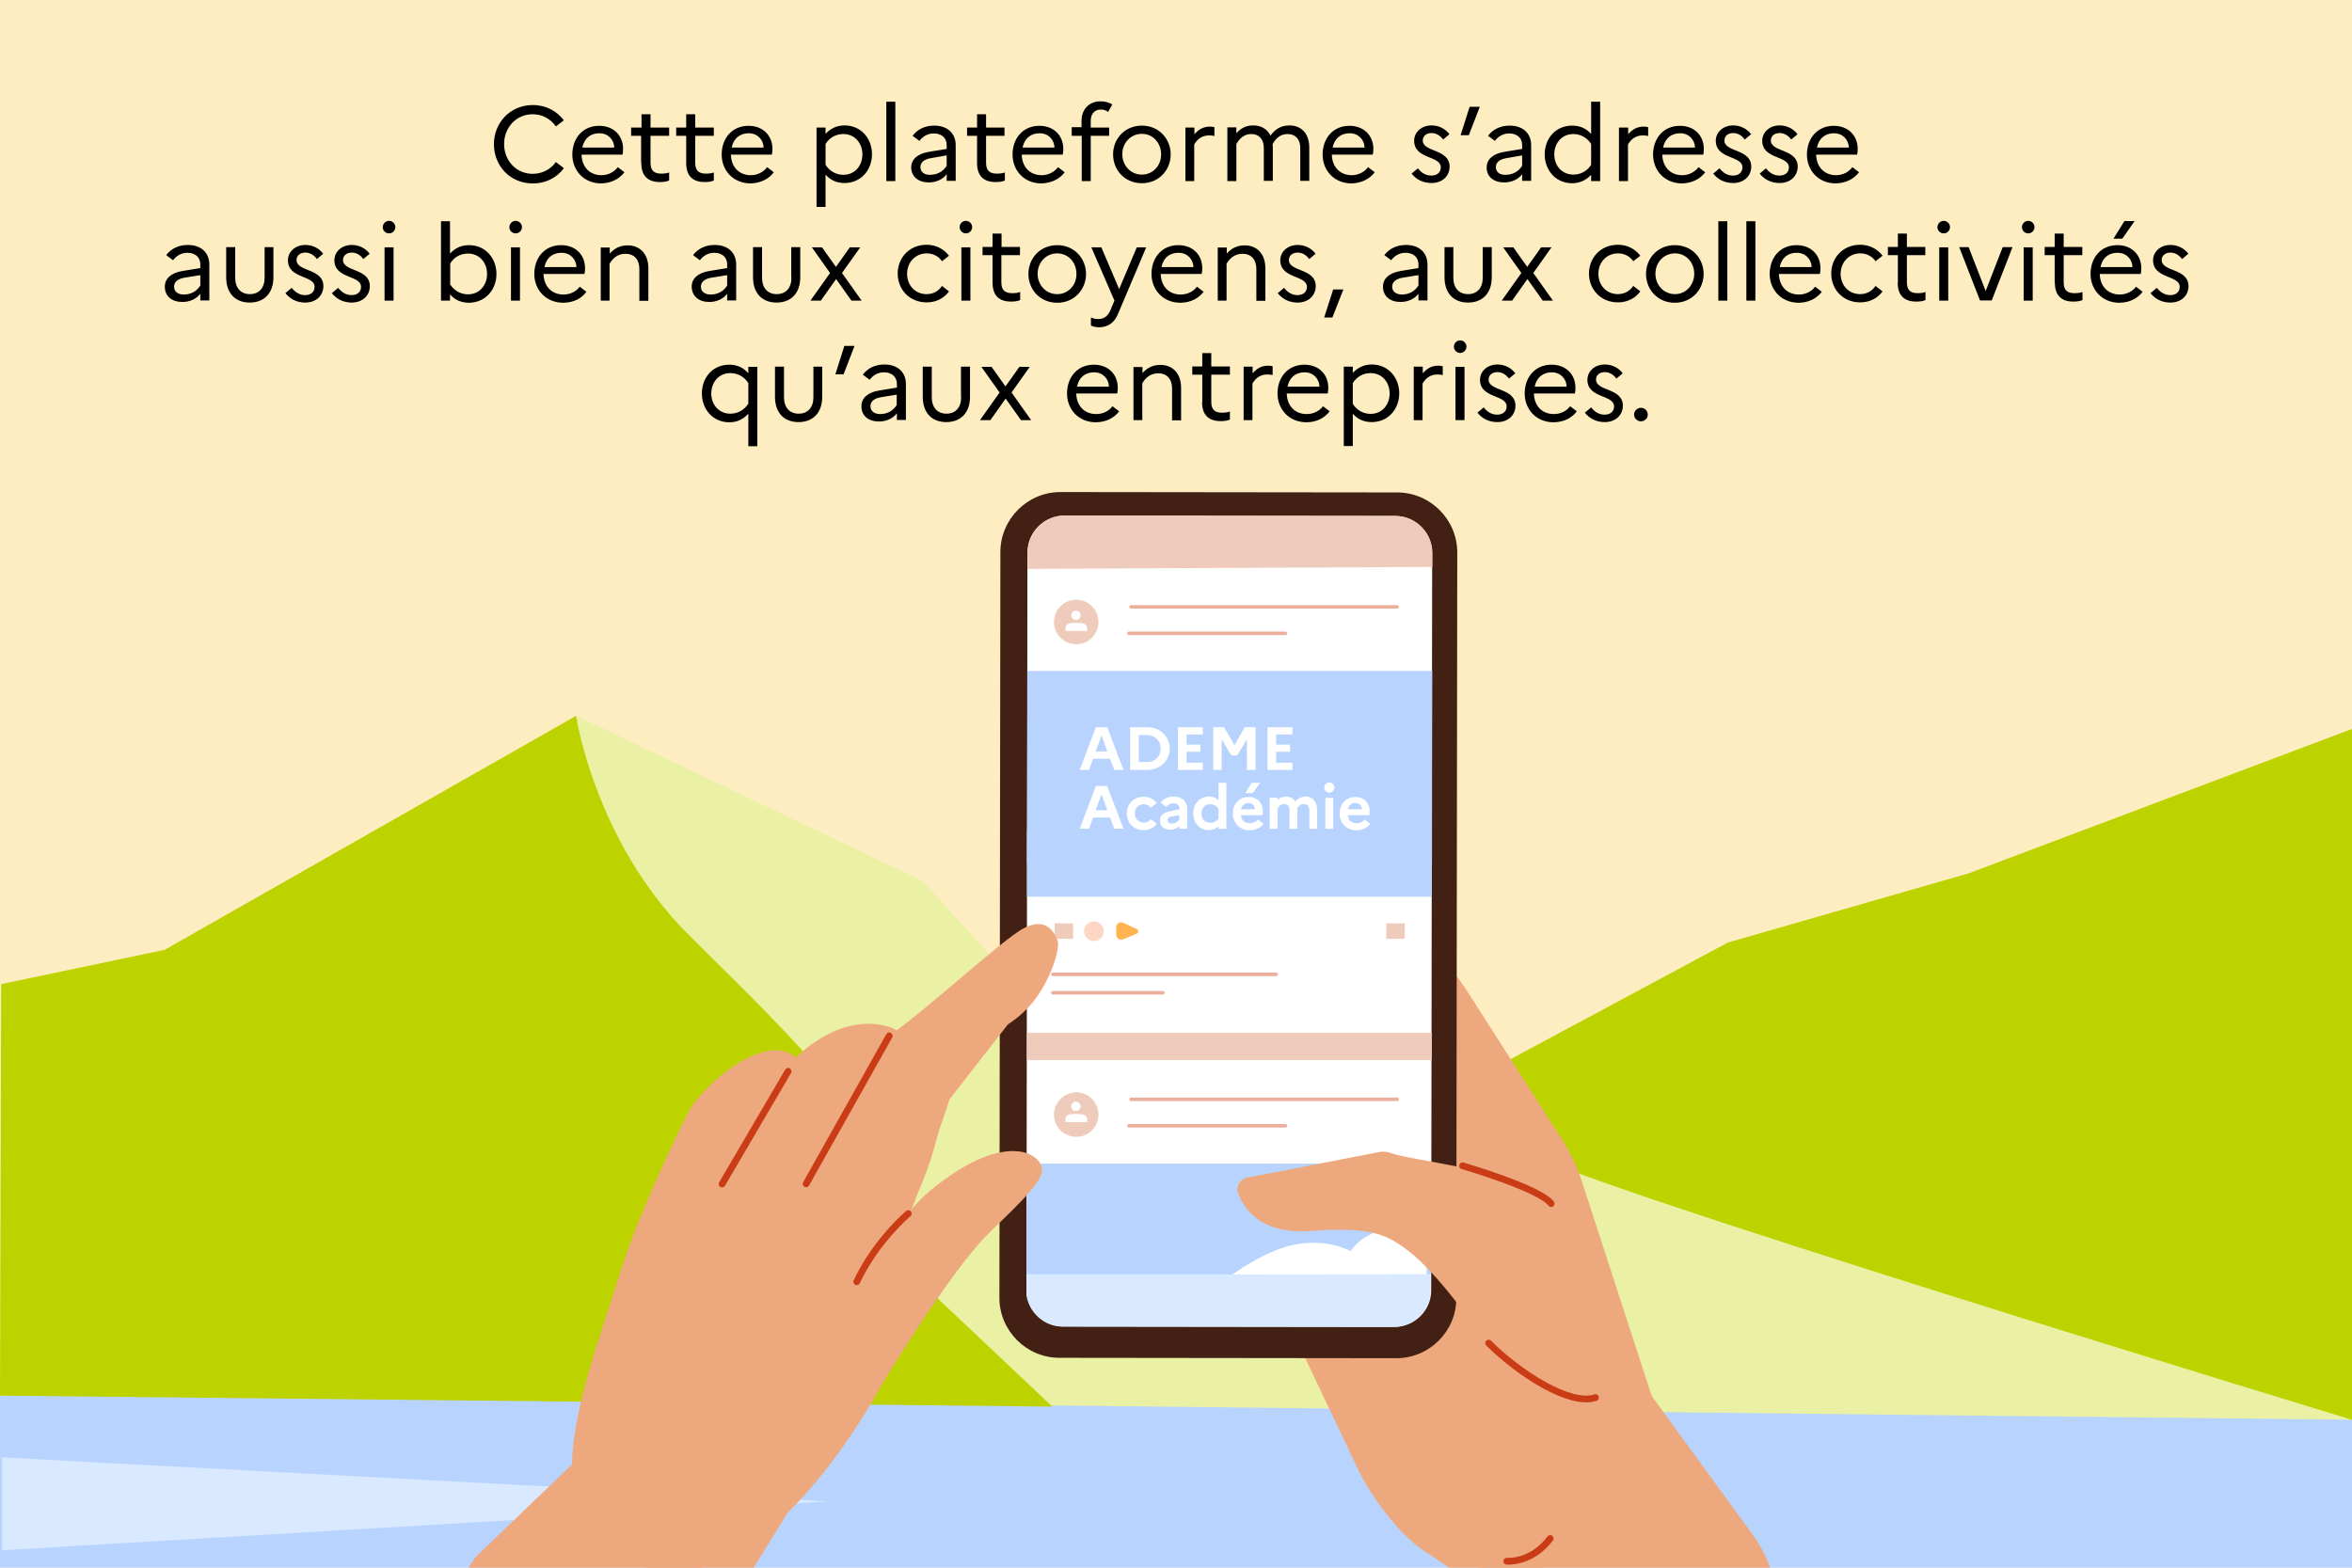 <svg xmlns="http://www.w3.org/2000/svg" xmlns:xlink="http://www.w3.org/1999/xlink" xml:space="preserve" id="Calque_1" x="0" y="0" style="enable-background:new 0 0 1200 800" version="1.1" viewBox="0 0 1200 800"><style>.st2{fill:#b8d4fe}.st14{fill:#eecbba}.st15{fill:none;stroke:#edaf9b;stroke-width:1.806;stroke-linecap:round;stroke-linejoin:round;stroke-miterlimit:10}</style><path d="M0 0h1200v800H0z" style="fill:#ffedc2"/><defs><path id="SVGID_1_" d="M0 0h1200v800H0z"/></defs><clipPath id="SVGID_00000001645683439846103460000011964689007948660651_"><use xlink:href="#SVGID_1_" style="overflow:visible"/></clipPath><path d="M837.2 215c1.9 0 3.5-1.5 3.5-3.4s-1.5-3.5-3.5-3.5c-1.9 0-3.5 1.6-3.5 3.5 0 1.8 1.6 3.4 3.5 3.4m-28.6-4.4c2.5 3.1 5.9 4.8 10.2 4.8 5.1 0 9.1-3.2 9.2-8.3 0-9.3-13.7-7.3-13.7-13.4 0-2.1 1.6-3.8 4.5-3.8 2.4 0 4.4 1.3 5.9 3.3l3.2-2.7c-1.9-2.6-5.2-4.5-9.1-4.5-5.2 0-8.9 3.5-8.9 7.8 0 9.6 13.6 7.5 13.6 13.6 0 2.4-1.7 4.2-4.8 4.2-2.8 0-5-1.3-6.9-3.7l-3.2 2.7zM791.7 190c4.5 0 7.5 3.3 7.6 7.3H783c1-4.7 4.2-7.3 8.7-7.3m12.8 19.9-3.4-2.6c-1.8 2.4-4.8 4-8.3 4-5.8 0-10-3.9-10.2-10.5h20.9c.2-.8.3-1.8.3-2.9 0-6.8-4.8-11.8-12.2-11.8-8.4 0-13.7 6.4-13.7 14.7 0 7.9 5.7 14.7 14.8 14.7 5.2-.1 9.3-2.2 11.8-5.6m-50.7.7c2.5 3.1 5.9 4.8 10.2 4.8 5.1 0 9.1-3.2 9.2-8.3 0-9.3-13.7-7.3-13.7-13.4 0-2.1 1.6-3.8 4.5-3.8 2.4 0 4.4 1.3 5.9 3.3l3.2-2.7c-1.9-2.6-5.2-4.5-9.1-4.5-5.2 0-8.9 3.5-8.9 7.8 0 9.6 13.6 7.5 13.6 13.6 0 2.4-1.7 4.2-4.8 4.2-2.8 0-5-1.3-6.9-3.7l-3.2 2.7zm-11.2 3.8h4.6v-27.2h-4.6v27.2zm2.4-34.3c1.8 0 3.2-1.5 3.2-3.2 0-1.7-1.4-3.2-3.2-3.2-1.8 0-3.2 1.5-3.2 3.2-.1 1.7 1.4 3.2 3.2 3.2m-23.8 34.3h4.6v-18.7c1.7-2.8 4-4.6 7.6-4.6 1.1 0 1.9.1 2.7.3v-4.5c-.6-.2-1.5-.3-2.3-.3-3.5 0-5.9 1.6-7.9 3.9v-3.4h-4.6v27.3zm-21.9-24c5.8 0 9.7 4.6 9.7 10.4 0 5.8-3.9 10.4-9.7 10.4-3.7 0-7-1.8-9.1-5.1v-10.6c2-3.3 5.3-5.1 9.1-5.1m-13.7 37.2h4.6v-16.5c2.4 2.8 5.6 4.3 9.7 4.3 8.5 0 14-6.8 14-14.7 0-7.9-5.5-14.7-14-14.7-4 0-7.2 1.6-9.7 4.3v-3.2h-4.6v40.5zm-20-37.6c4.5 0 7.5 3.3 7.6 7.3h-16.3c1-4.7 4.1-7.3 8.7-7.3m12.8 19.9-3.4-2.6c-1.8 2.4-4.8 4-8.3 4-5.8 0-10-3.9-10.2-10.5h20.9c.2-.8.3-1.8.3-2.9 0-6.8-4.8-11.8-12.2-11.8-8.4 0-13.7 6.4-13.7 14.7 0 7.9 5.7 14.7 14.9 14.7 5.1-.1 9.1-2.2 11.7-5.6m-44 4.5h4.6v-18.7c1.7-2.8 4-4.6 7.6-4.6 1.1 0 1.9.1 2.7.3v-4.5c-.6-.2-1.5-.3-2.3-.3-3.5 0-5.9 1.6-7.9 3.9v-3.4h-4.6v27.3zm-21.1-9.2c0 6.6 3.4 9.7 9.5 9.7 1.9 0 3.4-.2 4.7-.8V210c-1 .4-2.3.6-4 .6-3.3 0-5.5-1.2-5.5-5.5v-13.9h9.5V187H618v-6.8h-4.6v6.8h-5.1v4.2h5.1v14zm-35.1 9.2h4.6v-18.8c1.7-2.9 4.2-5.1 8.2-5.1 4.2 0 7 2.8 7 7.7v16.3h4.6V198c0-7.7-4.5-11.8-10.6-11.8-4 0-6.9 1.7-9.1 4.2v-3.1h-4.6v27.1zm-20-24.4c4.5 0 7.5 3.3 7.6 7.3h-16.3c1-4.7 4.1-7.3 8.7-7.3m12.8 19.9-3.4-2.6c-1.8 2.4-4.8 4-8.3 4-5.8 0-10-3.9-10.2-10.5H570c.2-.8.3-1.8.3-2.9 0-6.8-4.8-11.8-12.2-11.8-8.4 0-13.7 6.4-13.7 14.7 0 7.9 5.7 14.7 14.8 14.7 5.2-.1 9.2-2.2 11.8-5.6m-65.7 4.5 7.8-11 7.8 11h5.2l-10-14.1 9.3-13.1h-5.3l-7.1 10-7.1-10h-5.2l9.3 13.1-10 14.1h5.3zm-14.9-11.7c0 5.3-2.9 8.4-7.5 8.4s-7.5-3.1-7.5-8.4v-15.6h-4.6v15.4c0 8.2 4.7 12.9 12 12.9 7.4 0 12.1-4.8 12.1-12.9v-15.4h-4.6v15.6zm-46.3 4.6c0-2.3 1.7-4 5.4-4.6l8-1.3v5.3c-1.8 2.9-4.8 4.6-8.4 4.6-3.1 0-5-1.6-5-4m4.4 7.8c3.6 0 7.1-1.5 9.1-4.2v3.4h4.6V196c0-6-4.1-10-11-10-4.8 0-8.6 2-11 5.2l3.5 2.6c1.7-2.3 4.2-3.8 7.3-3.8 3.9 0 6.6 2.2 6.6 5.9v1.9l-9.2 1.5c-5.8 1-8.9 3.9-8.9 8 0 4.9 3.6 7.8 9 7.8M430.4 191l5.6-14.5h-5.2l-4.6 14.5h4.2zM415 202.7c0 5.3-2.9 8.4-7.5 8.4s-7.5-3.1-7.5-8.4v-15.6h-4.6v15.4c0 8.2 4.7 12.9 12 12.9 7.4 0 12.1-4.8 12.1-12.9v-15.4H415v15.6zm-52.1-1.9c0-5.8 3.9-10.4 9.7-10.4 3.8 0 7.1 1.8 9.2 5.1V206c-2.1 3.2-5.3 5.1-9.2 5.1-5.8 0-9.7-4.6-9.7-10.3m-4.8 0c0 7.9 5.5 14.7 14 14.7 4 0 7.2-1.6 9.7-4.4v16.6h4.6v-40.5h-4.6v3.3c-2.4-2.8-5.6-4.4-9.7-4.4-8.6 0-14 6.7-14 14.7M1097.2 149.6c2.5 3.1 5.9 4.8 10.2 4.8 5.1 0 9.1-3.2 9.2-8.3 0-9.3-13.7-7.3-13.7-13.4 0-2.1 1.6-3.8 4.5-3.8 2.4 0 4.4 1.3 5.9 3.3l3.2-2.7c-1.9-2.6-5.2-4.5-9.1-4.5-5.2 0-8.9 3.5-8.9 7.8 0 9.6 13.6 7.5 13.6 13.6 0 2.4-1.7 4.2-4.8 4.2-2.8 0-5-1.4-6.9-3.7l-3.2 2.7zm-16.8-20.6c4.5 0 7.5 3.3 7.6 7.3h-16.3c.9-4.7 4.1-7.3 8.7-7.3m12.8 19.9-3.4-2.6c-1.8 2.4-4.8 4-8.3 4-5.8 0-10-3.9-10.2-10.5h20.9c.2-.8.3-1.8.3-2.9 0-6.8-4.8-11.8-12.2-11.8-8.4 0-13.7 6.4-13.7 14.7 0 7.9 5.7 14.7 14.8 14.7 5.2-.1 9.2-2.2 11.8-5.6m-10.4-27.1 6.3-9h-5.2l-5.6 9h4.5zm-34.4 22.4c0 6.6 3.4 9.7 9.4 9.7 1.9 0 3.4-.2 4.7-.8V149c-1 .4-2.3.6-4.1.6-3.3 0-5.5-1.2-5.5-5.5v-13.9h9.5V126h-9.5v-6.8h-4.6v6.8h-5.1v4.2h5.1v14zm-15.9 9.2h4.6v-27.2h-4.6v27.2zm2.3-34.3c1.8 0 3.2-1.5 3.2-3.2 0-1.7-1.4-3.2-3.2-3.2s-3.2 1.5-3.2 3.2c0 1.7 1.4 3.2 3.2 3.2m-35.2 7 10.6 27.2h6l10.6-27.2h-5l-8.7 22.4-8.7-22.4h-4.8zm-10.2 27.3h4.6v-27.2h-4.6v27.2zm2.3-34.3c1.8 0 3.2-1.5 3.2-3.2 0-1.7-1.4-3.2-3.2-3.2-1.8 0-3.2 1.5-3.2 3.2-.1 1.7 1.4 3.2 3.2 3.2m-23.5 25.1c0 6.6 3.4 9.7 9.5 9.7 1.9 0 3.4-.2 4.7-.8V149c-1 .4-2.3.6-4 .6-3.3 0-5.5-1.2-5.5-5.5v-13.9h9.4V126h-9.4v-6.8h-4.6v6.8h-5.1v4.2h5.1v14zm-19.1 5.9c-5.9 0-10-4.5-10-10.4 0-5.8 4.2-10.4 10-10.4 3.4 0 6.2 1.6 7.8 4l3.6-2.8c-2.5-3.3-6.5-5.6-11.4-5.6-9 0-14.8 6.8-14.8 14.7s5.8 14.7 14.8 14.7c5 0 8.9-2.2 11.4-5.6l-3.6-2.8c-1.7 2.6-4.5 4.2-7.8 4.2M916.7 129c4.5 0 7.5 3.3 7.6 7.3H908c1-4.7 4.1-7.3 8.7-7.3m12.8 19.9-3.4-2.6c-1.8 2.4-4.8 4-8.3 4-5.8 0-10-3.9-10.2-10.5h20.9c.2-.8.3-1.8.3-2.9 0-6.8-4.8-11.8-12.2-11.8-8.4 0-13.7 6.4-13.7 14.7 0 7.9 5.7 14.7 14.9 14.7 5.1-.1 9.1-2.2 11.7-5.6m-38.5 4.5h4.6v-40.5H891v40.5zm-14.3 0h4.6v-40.5h-4.6v40.5zm-22.1-3.3c-5.8 0-10-4.7-10-10.4s4.2-10.4 10-10.4c5.7 0 9.8 4.7 9.8 10.4s-4.2 10.4-9.8 10.4m-.1-25c-8.8 0-14.7 6.8-14.7 14.7s5.9 14.7 14.7 14.7c8.7 0 14.7-6.8 14.7-14.7s-5.9-14.7-14.7-14.7m-29 25c-5.9 0-10-4.5-10-10.4 0-5.8 4.2-10.4 10-10.4 3.4 0 6.2 1.6 7.8 4l3.6-2.8c-2.5-3.3-6.5-5.6-11.4-5.6-9 0-14.8 6.8-14.8 14.7s5.8 14.7 14.8 14.7c5 0 8.9-2.2 11.4-5.6l-3.6-2.8c-1.7 2.6-4.5 4.2-7.8 4.2m-54 3.3 7.8-11 7.8 11h5.2l-10-14.1 9.3-13.1h-5.3l-7.1 10-7.1-10h-5.2l9.3 13.1-10 14.1h5.3zm-15-11.7c0 5.3-2.9 8.4-7.5 8.4s-7.5-3.1-7.5-8.4v-15.6H737v15.4c0 8.2 4.7 12.9 12 12.9 7.4 0 12.1-4.8 12.1-12.9v-15.4h-4.6v15.6zm-46.2 4.6c0-2.3 1.7-4 5.4-4.6l8-1.3v5.3c-1.8 2.9-4.8 4.6-8.4 4.6-3.1 0-5-1.6-5-4m4.3 7.8c3.6 0 7.1-1.5 9.1-4.2v3.4h4.6V135c0-6-4.1-10-11-10-4.8 0-8.6 2-11 5.2l3.5 2.6c1.7-2.3 4.2-3.8 7.3-3.8 3.9 0 6.6 2.2 6.6 5.9v1.9l-9.2 1.5c-5.8 1-8.9 3.9-8.9 8 0 4.9 3.7 7.8 9 7.8m-34.8 7.9 5.6-14.3h-5.2l-4.6 14.3h4.2zm-27.9-12.4c2.5 3.1 5.9 4.8 10.2 4.8 5.1 0 9.1-3.2 9.2-8.3 0-9.3-13.7-7.3-13.7-13.4 0-2.1 1.6-3.8 4.5-3.8 2.4 0 4.4 1.3 5.9 3.3l3.2-2.7c-1.9-2.6-5.2-4.5-9.1-4.5-5.2 0-8.9 3.5-8.9 7.8 0 9.6 13.6 7.5 13.6 13.6 0 2.4-1.7 4.2-4.8 4.2-2.8 0-5-1.4-6.9-3.7l-3.2 2.7zm-30.7 3.8h4.6v-18.8c1.7-2.9 4.2-5.1 8.2-5.1 4.2 0 7 2.8 7 7.7v16.3h4.6V137c0-7.7-4.5-11.8-10.6-11.8-4 0-6.9 1.7-9.1 4.2v-3.1h-4.6v27.1zM601.3 129c4.5 0 7.5 3.3 7.6 7.3h-16.3c.9-4.7 4.1-7.3 8.7-7.3m12.8 19.9-3.4-2.6c-1.8 2.4-4.8 4-8.3 4-5.8 0-10-3.9-10.2-10.5h20.9c.2-.8.3-1.8.3-2.9 0-6.8-4.8-11.8-12.2-11.8-8.4 0-13.7 6.4-13.7 14.7 0 7.9 5.7 14.7 14.8 14.7 5.2-.1 9.2-2.2 11.8-5.6M570.5 160l14.3-33.8H580l-9 21.3-9.1-21.3h-5.1l11.8 27.2-2.1 5c-1.4 3.3-3.6 4.4-6.3 4.4-1.3 0-2.5-.3-3.6-.8v4.1c1.2.6 2.5.9 4.4.9 4.5-.1 7.7-2.5 9.5-7m-31.1-9.9c-5.8 0-10-4.7-10-10.4s4.2-10.4 10-10.4c5.7 0 9.8 4.7 9.8 10.4.1 5.7-4.1 10.4-9.8 10.4m0-25c-8.8 0-14.7 6.8-14.7 14.7s5.9 14.7 14.7 14.7c8.7 0 14.7-6.8 14.7-14.7s-6-14.7-14.7-14.7m-33 19.1c0 6.6 3.4 9.7 9.4 9.7 1.9 0 3.4-.2 4.7-.8V149c-1 .4-2.3.6-4.1.6-3.3 0-5.5-1.2-5.5-5.5v-13.9h9.5V126H511v-6.8h-4.6v6.8h-5.1v4.2h5.1v14zm-15.9 9.2h4.6v-27.2h-4.6v27.2zm2.3-34.3c1.8 0 3.2-1.5 3.2-3.2 0-1.7-1.4-3.2-3.2-3.2-1.8 0-3.2 1.5-3.2 3.2 0 1.7 1.5 3.2 3.2 3.2m-20 31c-5.9 0-10-4.5-10-10.4 0-5.8 4.2-10.4 10-10.4 3.4 0 6.2 1.6 7.8 4l3.6-2.8c-2.5-3.3-6.5-5.6-11.4-5.6-9 0-14.8 6.8-14.8 14.7s5.8 14.7 14.8 14.7c5 0 8.9-2.2 11.4-5.6l-3.6-2.8c-1.7 2.6-4.4 4.2-7.8 4.2m-54 3.3 7.8-11 7.8 11h5.2l-10-14.1 9.3-13.1h-5.3l-7.1 10-7.1-10h-5.2l9.3 13.1-10 14.1h5.3zm-15-11.7c0 5.3-2.9 8.4-7.5 8.4s-7.5-3.1-7.5-8.4v-15.6h-4.6v15.4c0 8.2 4.7 12.9 12 12.9 7.4 0 12.1-4.8 12.1-12.9v-15.4h-4.6v15.6zm-46.2 4.6c0-2.3 1.7-4 5.4-4.6l8-1.3v5.3c-1.8 2.9-4.8 4.6-8.4 4.6-3.1 0-5-1.6-5-4m4.3 7.8c3.6 0 7.1-1.5 9.1-4.2v3.4h4.6V135c0-6-4.1-10-11-10-4.8 0-8.6 2-11 5.2l3.5 2.6c1.7-2.3 4.2-3.8 7.3-3.8 3.9 0 6.6 2.2 6.6 5.9v1.9l-9.2 1.5c-5.8 1-8.9 3.9-8.9 8 .1 4.9 3.7 7.8 9 7.8m-55.5-.7h4.6v-18.8c1.7-2.9 4.2-5.1 8.2-5.1 4.2 0 7 2.8 7 7.7v16.3h4.6V137c0-7.7-4.5-11.8-10.6-11.8-4 0-6.9 1.7-9.1 4.2v-3.1h-4.6v27.1zM286.5 129c4.5 0 7.5 3.3 7.6 7.3h-16.3c.9-4.7 4.1-7.3 8.7-7.3m12.7 19.9-3.4-2.6c-1.8 2.4-4.8 4-8.3 4-5.8 0-10-3.9-10.2-10.5h20.9c.2-.8.3-1.8.3-2.9 0-6.8-4.8-11.8-12.2-11.8-8.4 0-13.7 6.4-13.7 14.7 0 7.9 5.7 14.7 14.9 14.7 5.2-.1 9.2-2.2 11.7-5.6m-38.5 4.5h4.6v-27.2h-4.6v27.2zm2.4-34.3c1.8 0 3.2-1.5 3.2-3.2 0-1.7-1.4-3.2-3.2-3.2-1.8 0-3.2 1.5-3.2 3.2-.1 1.7 1.4 3.2 3.2 3.2m-24.3 10.3c5.8 0 9.7 4.6 9.7 10.4 0 5.8-3.9 10.4-9.7 10.4-3.7 0-7-1.8-9.1-5v-10.7c1.9-3.3 5.3-5.1 9.1-5.1m14.5 10.4c0-7.9-5.5-14.7-14-14.7-4.1 0-7.2 1.6-9.7 4.3v-16.5H225v40.5h4.6v-3.2c2.4 2.8 5.6 4.3 9.7 4.3 8.5-.1 14-6.8 14-14.7m-57.1 13.6h4.6v-27.2h-4.6v27.2zm2.3-34.3c1.8 0 3.2-1.5 3.2-3.2 0-1.7-1.4-3.2-3.2-3.2-1.8 0-3.2 1.5-3.2 3.2-.1 1.7 1.4 3.2 3.2 3.2m-29.2 30.5c2.5 3.1 5.9 4.8 10.2 4.8 5.1 0 9.1-3.2 9.2-8.3 0-9.3-13.7-7.3-13.7-13.4 0-2.1 1.6-3.8 4.5-3.8 2.4 0 4.4 1.3 5.9 3.3l3.2-2.7c-1.9-2.6-5.2-4.5-9.1-4.5-5.2 0-8.9 3.5-8.9 7.8 0 9.6 13.6 7.5 13.6 13.6 0 2.4-1.7 4.2-4.8 4.2-2.8 0-5-1.4-6.9-3.7l-3.2 2.7zm-23.7 0c2.5 3.1 5.9 4.8 10.2 4.8 5.1 0 9.1-3.2 9.2-8.3 0-9.3-13.7-7.3-13.7-13.4 0-2.1 1.6-3.8 4.5-3.8 2.4 0 4.4 1.3 5.9 3.3l3.2-2.7c-1.9-2.6-5.2-4.5-9.1-4.5-5.2 0-8.9 3.5-8.9 7.8 0 9.6 13.6 7.5 13.6 13.6 0 2.4-1.7 4.2-4.8 4.2-2.8 0-5-1.4-6.9-3.7l-3.2 2.7zm-10.6-7.9c0 5.3-2.9 8.4-7.5 8.4s-7.5-3.1-7.5-8.4v-15.6h-4.6v15.4c0 8.2 4.7 12.9 12 12.9 7.4 0 12.1-4.8 12.1-12.9v-15.4H135v15.6zm-46.2 4.6c0-2.3 1.7-4 5.4-4.6l8-1.3v5.3c-1.8 2.9-4.8 4.6-8.4 4.6-3.2 0-5-1.6-5-4m4.3 7.8c3.6 0 7.1-1.5 9.1-4.2v3.4h4.6V135c0-6-4.1-10-11-10-4.8 0-8.6 2-11 5.2l3.5 2.6c1.7-2.3 4.2-3.8 7.3-3.8 3.9 0 6.6 2.2 6.6 5.9v1.9l-9.2 1.5c-5.8 1-8.9 3.9-8.9 8 0 4.9 3.6 7.8 9 7.8M935.7 68c4.5 0 7.5 3.3 7.6 7.3H927c1-4.7 4.2-7.3 8.7-7.3m12.8 19.9-3.4-2.6c-1.8 2.4-4.8 4.1-8.3 4.1-5.8 0-10-3.9-10.2-10.5h20.9c.2-.8.3-1.8.3-2.9 0-6.8-4.8-11.8-12.2-11.8-8.4 0-13.7 6.4-13.7 14.7 0 7.9 5.7 14.7 14.8 14.7 5.2-.2 9.2-2.3 11.8-5.7m-50.7.7c2.5 3.1 5.9 4.8 10.2 4.8 5.1 0 9.1-3.2 9.2-8.3 0-9.3-13.7-7.3-13.7-13.4 0-2.1 1.6-3.8 4.5-3.8 2.4 0 4.4 1.3 5.9 3.3l3.2-2.7c-1.9-2.6-5.2-4.5-9.1-4.5-5.2 0-8.9 3.5-8.9 7.8 0 9.6 13.6 7.5 13.6 13.6 0 2.4-1.7 4.2-4.8 4.2-2.8 0-5-1.3-6.9-3.7l-3.2 2.7zm-23.7 0c2.5 3.1 5.9 4.8 10.2 4.8 5.1 0 9.1-3.2 9.2-8.3 0-9.3-13.7-7.3-13.7-13.4 0-2.1 1.6-3.8 4.5-3.8 2.4 0 4.4 1.3 5.9 3.3l3.2-2.7c-1.9-2.6-5.2-4.5-9.1-4.5-5.2 0-8.9 3.5-8.9 7.8 0 9.6 13.6 7.5 13.6 13.6 0 2.4-1.7 4.2-4.8 4.2-2.8 0-5-1.3-6.9-3.7l-3.2 2.7zM857.2 68c4.5 0 7.5 3.3 7.6 7.3h-16.3c1-4.7 4.2-7.3 8.7-7.3M870 87.9l-3.4-2.6c-1.8 2.4-4.8 4.1-8.3 4.1-5.8 0-10-3.9-10.2-10.5H869c.2-.8.3-1.8.3-2.9 0-6.8-4.8-11.8-12.2-11.8-8.4 0-13.7 6.4-13.7 14.7 0 7.9 5.7 14.7 14.9 14.7 5.1-.2 9.2-2.3 11.7-5.7m-44 4.5h4.6V73.7c1.7-2.8 4-4.6 7.6-4.6 1.1 0 1.9.1 2.7.3v-4.5c-.6-.2-1.5-.3-2.3-.3-3.5 0-5.9 1.6-7.9 3.9v-3.4H826v27.3zm-33-13.6c0-5.8 3.9-10.4 9.7-10.4 3.7 0 7 1.8 9.1 5v10.7c-2 3.2-5.3 5-9.1 5-5.8 0-9.7-4.6-9.7-10.3m-4.9 0c0 7.9 5.5 14.7 14 14.7 4 0 7.2-1.6 9.7-4.3v3.2h4.6V51.9h-4.6v16.5c-2.4-2.8-5.6-4.3-9.7-4.3-8.5 0-14 6.7-14 14.7m-24.9 6.5c0-2.3 1.7-4 5.4-4.6l8-1.4v5.3c-1.8 2.9-4.8 4.6-8.4 4.6-3.2.1-5-1.5-5-3.9m4.3 7.8c3.6 0 7.1-1.5 9.1-4.2v3.4h4.6V74.1c0-6-4.1-10-11-10-4.8 0-8.6 2-11 5.2l3.5 2.6c1.7-2.3 4.2-3.8 7.3-3.8 3.9 0 6.6 2.2 6.6 5.9v2l-9.2 1.5c-5.8 1-8.9 3.9-8.9 8 0 4.7 3.6 7.6 9 7.6M749.4 69l5.6-14.5h-5.2L745.2 69h4.2zm-29.2 19.6c2.5 3.1 5.9 4.8 10.2 4.8 5.1 0 9.1-3.2 9.2-8.3 0-9.3-13.7-7.3-13.7-13.4 0-2.1 1.6-3.8 4.5-3.8 2.4 0 4.4 1.3 5.9 3.3l3.2-2.7c-1.9-2.6-5.2-4.5-9.1-4.5-5.2 0-8.9 3.5-8.9 7.8 0 9.6 13.6 7.5 13.6 13.6 0 2.4-1.7 4.2-4.8 4.2-2.8 0-5-1.3-6.9-3.7l-3.2 2.7zM688.6 68c4.5 0 7.5 3.3 7.6 7.3h-16.3c1-4.7 4.2-7.3 8.7-7.3m12.8 19.9-3.4-2.6c-1.8 2.4-4.8 4.1-8.3 4.1-5.8 0-10-3.9-10.2-10.5h20.9c.2-.8.3-1.8.3-2.9 0-6.8-4.8-11.8-12.2-11.8-8.4 0-13.7 6.4-13.7 14.7 0 7.9 5.7 14.7 14.9 14.7 5.1-.2 9.1-2.3 11.7-5.7m-75.2 4.5h4.6V73.5c1.6-2.8 3.9-5.1 7.6-5.1 3.9 0 6.4 2.6 6.4 7.1v16.8h4.6v-17c0-.6-.1-1.2-.1-1.8 1.8-3.2 4.2-5.1 7.7-5.1 3.9 0 6.4 2.6 6.4 7.1v16.8h4.6v-17c0-7.4-4.3-11.3-10.1-11.3-4.7 0-7.6 2.3-9.7 5.2-1.7-3.5-4.9-5.2-8.9-5.2-3.8 0-6.5 1.7-8.5 4v-3h-4.6v27.4zm-21.5 0h4.6V73.7c1.7-2.8 4-4.6 7.6-4.6 1.1 0 1.9.1 2.7.3v-4.5c-.6-.2-1.5-.3-2.3-.3-3.5 0-5.9 1.6-7.9 3.9v-3.4h-4.6v27.3zm-22.1-3.3c-5.8 0-10-4.7-10-10.4s4.2-10.4 10-10.4c5.7 0 9.8 4.7 9.8 10.4.1 5.7-4.1 10.4-9.8 10.4m0-25c-8.8 0-14.7 6.8-14.7 14.7s5.9 14.7 14.7 14.7c8.7 0 14.7-6.8 14.7-14.7s-6-14.7-14.7-14.7m-35.8 1v4.2h5.1v23.1h4.6V69.3h9.4v-4.2h-9.4v-3.5c0-3.6 2.1-5.7 5.1-5.7 1.6 0 2.8.5 3.8 1.2l2.1-3.8c-1.5-.9-3.5-1.6-6-1.6-5.9 0-9.7 4.2-9.7 9.9v3.3h-5zM530.4 68c4.5 0 7.5 3.3 7.6 7.3h-16.3c1-4.7 4.2-7.3 8.7-7.3m12.8 19.9-3.4-2.6c-1.8 2.4-4.8 4.1-8.3 4.1-5.8 0-10-3.9-10.2-10.5h20.9c.2-.8.3-1.8.3-2.9 0-6.8-4.8-11.8-12.2-11.8-8.4 0-13.7 6.4-13.7 14.7 0 7.9 5.7 14.7 14.8 14.7 5.2-.2 9.3-2.3 11.8-5.7m-44.7-4.7c0 6.6 3.4 9.7 9.5 9.7 1.9 0 3.4-.2 4.7-.8V88c-1 .4-2.3.6-4.1.6-3.3 0-5.5-1.2-5.5-5.5V69.3h9.4v-4.2h-9.4v-6.8h-4.6v6.8h-5.1v4.2h5.1v13.9zm-28.9 2.1c0-2.3 1.7-4 5.4-4.6l8-1.4v5.3c-1.8 2.9-4.8 4.6-8.4 4.6-3.1.1-5-1.5-5-3.9m4.3 7.8c3.6 0 7.1-1.5 9.1-4.2v3.4h4.6V74.1c0-6-4.1-10-11-10-4.8 0-8.6 2-11 5.2l3.5 2.6c1.7-2.3 4.2-3.8 7.3-3.8 3.9 0 6.6 2.2 6.6 5.9v2l-9.2 1.5c-5.8 1-8.9 3.9-8.9 8 .1 4.7 3.7 7.6 9 7.6m-21.7-.7h4.6V51.9h-4.6v40.5zm-21.9-24c5.8 0 9.7 4.6 9.7 10.4s-3.9 10.4-9.7 10.4c-3.7 0-7-1.8-9.1-5.1V73.5c2-3.3 5.3-5.1 9.1-5.1m-13.7 37.2h4.6V89.1c2.4 2.8 5.6 4.3 9.7 4.3 8.5 0 14-6.8 14-14.7s-5.5-14.7-14-14.7c-4 0-7.2 1.6-9.7 4.3v-3.2h-4.6v40.5zM382 68c4.5 0 7.5 3.3 7.6 7.3h-16.3c1-4.7 4.2-7.3 8.7-7.3m12.8 19.9-3.4-2.6c-1.8 2.4-4.8 4.1-8.3 4.1-5.8 0-10-3.9-10.2-10.5h20.9c.2-.8.3-1.8.3-2.9 0-6.8-4.8-11.8-12.2-11.8-8.4 0-13.7 6.4-13.7 14.7 0 7.9 5.7 14.7 14.9 14.7 5.1-.2 9.2-2.3 11.7-5.7m-44.7-4.7c0 6.6 3.4 9.7 9.4 9.7 1.9 0 3.4-.2 4.7-.8V88c-1 .4-2.3.6-4 .6-3.3 0-5.5-1.2-5.5-5.5V69.3h9.5v-4.2h-9.5v-6.8h-4.6v6.8H345v4.2h5.1v13.9zm-22.9 0c0 6.6 3.4 9.7 9.5 9.7 1.9 0 3.4-.2 4.7-.8V88c-1 .4-2.3.6-4 .6-3.3 0-5.5-1.2-5.5-5.5V69.3h9.5v-4.2h-9.5v-6.8h-4.6v6.8H322v4.2h5.1v13.9zM305.8 68c4.5 0 7.5 3.3 7.6 7.3h-16.3c1-4.7 4.1-7.3 8.7-7.3m12.8 19.9-3.4-2.6c-1.8 2.4-4.8 4.1-8.3 4.1-5.8 0-10-3.9-10.2-10.5h20.9c.2-.8.3-1.8.3-2.9 0-6.8-4.8-11.8-12.2-11.8-8.4 0-13.7 6.4-13.7 14.7 0 7.9 5.7 14.7 14.8 14.7 5.2-.2 9.2-2.3 11.8-5.7m-46.8.8c-8.5 0-14.6-6.8-14.6-15.2s6.1-15.2 14.6-15.2c5.1 0 9.2 2.5 11.8 6.2l4.1-3.1c-3.5-4.6-9-7.8-15.8-7.8-11.8 0-19.9 9.2-19.9 20s8 20 19.9 20c6.8 0 12.4-3.1 15.8-7.8l-4.1-3.1c-2.5 3.5-6.7 6-11.8 6" style="clip-path:url(#SVGID_00000001645683439846103460000011964689007948660651_)"/><path d="M0 712.2h1200V800H0z" class="st2"/><path d="m211.8 649.3 36.7-13.7-36.6-98.2z" style="fill:#ffdeca"/><path d="M1004.3 445.7 881.5 481 598.8 632.8l601.2 91.8V372z" style="fill:#bdd300"/><defs><path id="SVGID_00000043443769096930828760000001414750546366567356_" d="M0 0h1200v800H0z"/></defs><clipPath id="SVGID_00000148661427371749272390000001014581880236311941_"><use xlink:href="#SVGID_00000043443769096930828760000001414750546366567356_" style="overflow:visible"/></clipPath><path d="m78.9 712.2-2.1-210 217.1-137 176.9 84.4L600 591.9s178.5-13.6 182.4-3.4c3.9 10.3 417.6 136 417.6 136L78.9 712.2z" style="clip-path:url(#SVGID_00000148661427371749272390000001014581880236311941_);fill:#eaf0a4"/><path d="m536.9 717.8-92.4-87.2c42.7-26.6-54.1-114.1-94.1-154.5-47-47.5-56.5-110.8-56.5-110.8L84 484.7.6 502.2l-.6 210 536.9 5.6z" style="clip-path:url(#SVGID_00000148661427371749272390000001014581880236311941_);fill:#bdd300"/><path d="m600 591.9 63.8 20.5s18.4 47.9 40.6 57.1c22.2 9.3 58.2 25.5 65.9 51.2L725 720s-17.4-34.5-31.7-39.6c-14.3-5.2-57.3-30-60.2-50.7-2.8-20.7-33.1-37.8-33.1-37.8" style="clip-path:url(#SVGID_00000148661427371749272390000001014581880236311941_);fill:#3a85e4"/><path d="m1.1 743.7 421.4 22.5L1.1 791.1z" style="fill:#d9e9ff"/><defs><path id="SVGID_00000134214017629205373710000009718433572696537771_" d="M0 0h1200v800H0z"/></defs><clipPath id="SVGID_00000142860083808621526280000006173110620797798065_"><use xlink:href="#SVGID_00000134214017629205373710000009718433572696537771_" style="overflow:visible"/></clipPath><path d="M845.3 720.4 806.8 602c-2.3-6.9-5.4-13.6-9.3-19.7l-49-76.6c-6.8-10.6-15.5-20.6-28.6-21.8l-79.2-28.7s13.1 111.8 33 201c1.2 5.3 2.5 10.1 4.1 14.5l-21.9 1.2 36.9 77.8c6.7 14.1 22.5 35.7 36.4 43.4l42.3 28.6 73.8-101.3z" style="clip-path:url(#SVGID_00000142860083808621526280000006173110620797798065_);fill:#eda97d"/><path d="m712.4 693.1-171.9-.2c-16.8 0-30.6-13.8-30.6-30.6l.5-380.6c0-16.8 13.8-30.6 30.6-30.6l171.9.2c16.8 0 30.6 13.8 30.6 30.6l-.5 380.6c.1 16.8-13.7 30.6-30.6 30.6" style="clip-path:url(#SVGID_00000142860083808621526280000006173110620797798065_);fill:#422013"/><path d="m711.3 677.1-168.7-.2c-10.4 0-18.9-8.5-18.9-18.9l.2-146.6.3-229.4c0-10.4 8.5-18.9 18.9-18.9l168.7.2c10.4 0 18.9 8.5 18.9 18.9l-.3 228.5-.2 147.6c.1 10.4-8.5 18.9-18.9 18.8" style="clip-path:url(#SVGID_00000142860083808621526280000006173110620797798065_);fill:#fff"/><path d="M524.3 290.3V282c0-10.4 8.5-18.9 18.9-18.9l168.7.2c10.4 0 18.9 8.5 18.9 18.9v7.1l-206.5 1z" style="clip-path:url(#SVGID_00000142860083808621526280000006173110620797798065_);fill:#eecbba"/><path d="m753.6 797.6 27 56c18.5 35.3 63.7 46.9 96.7 24.6.4-.3.9-.6 1.3-.9 30.9-21.3 37.6-64.3 15.4-94.5l-58.5-80.3-81.9 95.1z" style="clip-path:url(#SVGID_00000142860083808621526280000006173110620797798065_);fill:#eda97d"/><path d="M768.8 796.7s12.6 1.1 22.1-11.6" style="clip-path:url(#SVGID_00000142860083808621526280000006173110620797798065_);fill:none;stroke:#ca3c15;stroke-width:3.453;stroke-linecap:round;stroke-linejoin:round;stroke-miterlimit:10"/><path d="M524 527h206.5v14H524z" class="st14"/><path d="M576 323.2h79.8" class="st15"/><defs><path id="SVGID_00000107590919238842092820000005400561069827711368_" d="M0 0h1200v800H0z"/></defs><clipPath id="SVGID_00000165951111480786612100000005907184227822714545_"><use xlink:href="#SVGID_00000107590919238842092820000005400561069827711368_" style="overflow:visible"/></clipPath><path d="M560.2 315c1.3 6.1-2.6 12.2-8.7 13.5-6.1 1.3-12.2-2.6-13.5-8.7-1.3-6.1 2.6-12.2 8.7-13.5s12.2 2.6 13.5 8.7" style="clip-path:url(#SVGID_00000165951111480786612100000005907184227822714545_);fill:#eecbba"/><path d="M577.1 309.7h135.7" class="st15"/><defs><path id="SVGID_00000173852207052377059620000017719156695549371013_" d="M0 0h1200v800H0z"/></defs><clipPath id="SVGID_00000045612005052050318730000016375447383979967134_"><use xlink:href="#SVGID_00000173852207052377059620000017719156695549371013_" style="overflow:visible"/></clipPath><path d="M563 474.1c.6 2.7-1.1 5.4-3.8 6s-5.4-1.1-6-3.8c-.6-2.7 1.1-5.4 3.8-6 2.7-.7 5.4 1.1 6 3.8" style="clip-path:url(#SVGID_00000045612005052050318730000016375447383979967134_);fill:#fdd6c5"/><path d="M538.1 471.2h9.4v7.9h-9.4zM707.3 471.2h9.4v7.9h-9.4z" class="st14"/><path d="M537.2 506.6h56.1m-56.1-9.4h113.9" class="st15"/><path d="M625.5 669.1h55.2" style="fill:none;stroke:#00384a;stroke-width:1.102;stroke-linecap:round;stroke-linejoin:round;stroke-miterlimit:10"/><path d="M730.6 440.8H524l.2-98.4h206.5z" class="st2"/><path d="M524 423.6h206.5v34H524z" class="st2"/><path d="M576 574.5h79.8" class="st15"/><defs><path id="SVGID_00000049191078088662018550000014785343109715917494_" d="M0 0h1200v800H0z"/></defs><clipPath id="SVGID_00000085929216776062422060000011051323598698202266_"><use xlink:href="#SVGID_00000049191078088662018550000014785343109715917494_" style="overflow:visible"/></clipPath><path d="M560.2 566.4c1.3 6.1-2.6 12.2-8.7 13.5-6.1 1.3-12.2-2.6-13.5-8.7-1.3-6.1 2.6-12.2 8.7-13.5 6.1-1.4 12.2 2.5 13.5 8.7" style="clip-path:url(#SVGID_00000085929216776062422060000011051323598698202266_);fill:#eecbba"/><path d="M577.1 561h135.7" class="st15"/><defs><path id="SVGID_00000103974479747107760430000000961555825683564711_" d="M0 0h1200v800H0z"/></defs><clipPath id="SVGID_00000150067374473738857390000017430363213208016541_"><use xlink:href="#SVGID_00000103974479747107760430000000961555825683564711_" style="overflow:visible"/></clipPath><path d="m523.9 593.8-.1 45-.1 22.3c1.5 9 9.2 15.9 18.6 15.9l168.7.2c10.4 0 18.9-8.5 18.9-18.9l.1-64.5H523.9z" style="clip-path:url(#SVGID_00000150067374473738857390000017430363213208016541_);fill:#d9e9ff"/><path d="m523.9 593.8-.1 56.5h206.1l.1-56.5z" class="st2"/><defs><path id="SVGID_00000021106872417651421920000000076431065780535956_" d="M0 0h1200v800H0z"/></defs><clipPath id="SVGID_00000098916141057750501820000000357464074833231005_"><use xlink:href="#SVGID_00000021106872417651421920000000076431065780535956_" style="overflow:visible"/></clipPath><path d="M569.5 473.1v4c0 1.7 1.8 2.9 3.4 2.3l7-2.9c1.1-.4 1.1-1.9.1-2.4l-6.9-3.2c-1.7-.7-3.6.4-3.6 2.2" style="clip-path:url(#SVGID_00000098916141057750501820000000357464074833231005_);fill:#ffb44f"/><path d="m727.9 650.3-.1-24s-28-4.1-38.7 12.2c0 0-14.4-8.5-34.8-1.7-12.9 4.3-25.5 13.6-25.5 13.6l99.1-.1z" style="clip-path:url(#SVGID_00000098916141057750501820000000357464074833231005_);fill:#fff"/><path d="M818 703.2c-2.1 0-2.1-72.3-34.9-95.1-16.3-11.3-63-15.9-73.1-19.6-1.7-.6-3.5-.9-5.3-.8L636.2 601c-3.6.7-5.8 4.5-4.5 7.9 3.8 10.2 13.2 20.3 35.2 19.4 5.2-.2 24.5-2.4 37.2 1.8 23.3 7.7 45.6 44.6 59.9 62.1 43.6 52.9 64.3 34.9 64.3 34.9L818 703.2z" style="clip-path:url(#SVGID_00000098916141057750501820000000357464074833231005_);fill:#eda97d"/><path d="M746.2 594.9s39.4 11.5 45.2 19.3m22.6 99c-12.9 4.4-38.8-12.2-54.5-27.8" style="clip-path:url(#SVGID_00000098916141057750501820000000357464074833231005_);fill:none;stroke:#ca3c15;stroke-width:3.453;stroke-linecap:round;stroke-linejoin:round;stroke-miterlimit:10"/><path d="M551.3 314c0 1.3-1.1 2.4-2.4 2.4-1.3 0-2.4-1.1-2.4-2.4 0-1.3 1.1-2.4 2.4-2.4 1.4 0 2.4 1.1 2.4 2.4M552.3 318.1c-.2 0-.3 0-.5-.1l-1.5-.1c-.8-.1-1.7-.1-2.5 0l-1.5.1c-.2 0-.3 0-.5.1-1.2.1-2.2 1.2-2.2 2.5v1.4h11.1v-1.4c-.1-1.3-1.1-2.4-2.4-2.5M551.3 564.6c0 1.3-1.1 2.4-2.4 2.4-1.3 0-2.4-1.1-2.4-2.4 0-1.3 1.1-2.4 2.4-2.4 1.4 0 2.4 1.1 2.4 2.4M552.3 568.7c-.2 0-.3 0-.5-.1l-1.5-.1c-.8-.1-1.7-.1-2.5 0l-1.5.1c-.2 0-.3 0-.5.1-1.2.1-2.2 1.2-2.2 2.5v1.4h11.1v-1.4c-.1-1.3-1.1-2.4-2.4-2.5" style="clip-path:url(#SVGID_00000098916141057750501820000000357464074833231005_);fill:#fff"/><path d="M449 708.1s34.2-57.2 54.5-77.8c8.6-8.8 29.4-26.9 28.2-33.7-1.6-9.3-18.2-15.8-45.3 2.2-25.8 17.2-25.7 27.4-25.7 27.4s11.1-25.3 28.6-80c5.6-17.6-45.6 10.3-52.5 29.4 0 0 39.6-44.5 17.1-51.5-25.7-8-47.8 15.6-47.8 15.6-15.4-14-48.7 14.5-55.4 28.9 2.8-6.1-23.7 46.3-34.6 81.7-9.1 29.7-23.7 67.3-24.3 96.9-.3 14.2 7.6 32.1 11.6 36 69.8 68.9 145.6-75.1 145.6-75.1" style="clip-path:url(#SVGID_00000098916141057750501820000000357464074833231005_);fill:#eda97d"/><path d="m401.8 772.1-56.1 90.6c-18.5 31.9-61.5 40-90.8 16.6-.4-.3-.7-.6-1.1-.9-25.4-20.9-30.2-57.8-11.1-83.9l100.6-96.6c56.6 2.4 79.9 21.8 58.5 74.2M447.8 679.5c7.3-27.5 12.5-51.9 21.7-73.6 4.6-10.7 8-21.9 10.4-33.4l1.5-7.6 32.8-42.1c7.7-5 14.1-11.8 18.4-19.8 3.6-6.7 7.1-14.8 7.3-21.7 0 0-3.1-15.1-17.4-7.7-11.5 5.9-52.1 44.2-71.6 56.8-4.7 3.1-15.9 15.2-16.8 20.6l-41 58.2-8.6 29.4 63.3 40.9z" style="clip-path:url(#SVGID_00000098916141057750501820000000357464074833231005_);fill:#eda97d"/><path d="M463.4 619.3s-16.5 13.9-26.3 34.8m-35-107.4-33.7 57.5m85.3-75.6-42.4 75.5" style="clip-path:url(#SVGID_00000098916141057750501820000000357464074833231005_);fill:none;stroke:#ca3c15;stroke-width:3.453;stroke-linecap:round;stroke-linejoin:round;stroke-miterlimit:10"/><path d="M691.5 409.8c2.2 0 3.4 1.6 3.4 3.2h-7.2c.4-2 1.7-3.2 3.8-3.2m7.6 10.6-2.8-2.2c-.8 1.1-2.3 1.9-4.1 1.9-2.5 0-4.3-1.2-4.6-4.1h11c.1-.5.2-1.4.2-2.2 0-4.1-2.9-7.1-7.2-7.1-5.1 0-8.1 3.8-8.1 8.5 0 4.6 3.2 8.5 8.7 8.5 3-.1 5.4-1.3 6.9-3.3m-22.9 2.5h4v-15.7h-4v15.7zm2-18.4c1.4 0 2.6-1.2 2.6-2.6 0-1.4-1.2-2.6-2.6-2.6-1.4 0-2.6 1.2-2.6 2.6 0 1.4 1.2 2.6 2.6 2.6m-30.4 18.4h4v-10.3c.6-1 1.5-2.3 3.3-2.3 1.8 0 2.8 1.2 2.8 3.1v9.5h4V412.5c.6-1.1 1.6-2.2 3.3-2.2 1.8 0 2.8 1.2 2.8 3.1v9.5h4v-9.7c0-4.4-2.6-6.7-5.8-6.7-2.7 0-4.1 1.2-5.3 2.6-1-1.7-2.8-2.6-4.8-2.6-1.9 0-3.3.8-4.3 1.8v-1.2h-4v15.8zm-10.9-13.1c2.2 0 3.4 1.6 3.4 3.2h-7.2c.5-2 1.8-3.2 3.8-3.2m7.7 10.6-2.8-2.2c-.8 1.1-2.3 1.9-4.1 1.9-2.5 0-4.3-1.2-4.6-4.1h11c.1-.5.2-1.4.2-2.2 0-4.1-2.9-7.1-7.2-7.1-5.1 0-8.1 3.8-8.1 8.5 0 4.6 3.2 8.5 8.7 8.5 3-.1 5.4-1.3 6.9-3.3m-5.4-15.7 3.7-5.2h-4.3l-3.2 5.2h3.8zM613 415.1c0-2.7 1.7-4.7 4.4-4.7 1.8 0 3.2.7 4.3 2.2v5.1c-1.1 1.4-2.5 2.2-4.3 2.2-2.7-.1-4.4-2.1-4.4-4.8m-4.2 0c0 4.6 3 8.5 8 8.5 2.1 0 3.6-.7 4.9-1.9v1.2h4v-23.4h-4v8.9c-1.2-1.2-2.7-1.9-4.9-1.9-5 .1-8 4-8 8.6m-13.1 3.4c0-1 .7-1.7 2.3-1.9l3.7-.6v2.2c-.8 1.2-2.1 2.1-3.9 2.1-1.3 0-2.1-.7-2.1-1.8m1.3 4.9c1.8 0 3.7-.8 4.7-2v1.5h4v-10.2c0-3.5-2.3-6.2-6.9-6.2-2.9 0-5.2 1.2-6.6 3.1l2.9 2.2c.8-1.2 2-1.9 3.6-1.9 1.8 0 3.1 1.1 3.1 2.7v.4l-4.8 1c-3.4.6-5.2 2.3-5.2 4.7-.1 2.9 2.1 4.7 5.2 4.7m-13.4-3.6c-2.7 0-4.6-2-4.6-4.7s1.9-4.7 4.5-4.7c1.6 0 2.9.7 3.6 1.8l3.1-2.4c-1.5-1.9-3.8-3.2-6.6-3.2-5.4 0-8.7 3.9-8.7 8.5s3.2 8.5 8.7 8.5c2.9 0 5.2-1.2 6.6-3.2l-3.1-2.4c-.7 1.1-1.9 1.8-3.5 1.8m-24.6-6.3 3-8.2 3 8.2h-6zm-8.1 9.4h4.7l2.1-5.7h8.7l2.1 5.7h4.7l-8.3-21.8h-5.8l-8.2 21.8zM646.7 392.9h12.7v-3.7h-8.3v-5.6h7.1V380h-7.1v-5.2h8.3v-3.7h-12.7v21.8zm-27.8 0h4.4v-15.7l4.9 8.2h3.1l4.9-8.2v15.7h4.4v-21.8h-5.5l-5.3 9.2-5.3-9.2H619v21.8zm-17.9 0h12.7v-3.7h-8.3v-5.6h7.1V380h-7.1v-5.2h8.3v-3.7H601v21.8zm-15.8-17.8c4.1 0 7 3 7 6.9 0 3.9-2.9 6.9-7 6.9H581v-13.8h4.2zm-8.6 17.8h8.6c6.9 0 11.6-5 11.6-10.9s-4.7-10.9-11.6-10.9h-8.6v21.8zm-17.6-9.4 3-8.2 3 8.2h-6zm-8.1 9.4h4.7l2.1-5.7h8.7l2.1 5.7h4.7l-8.3-21.8h-5.8l-8.2 21.8z" style="clip-path:url(#SVGID_00000098916141057750501820000000357464074833231005_);fill:#fff"/></svg>